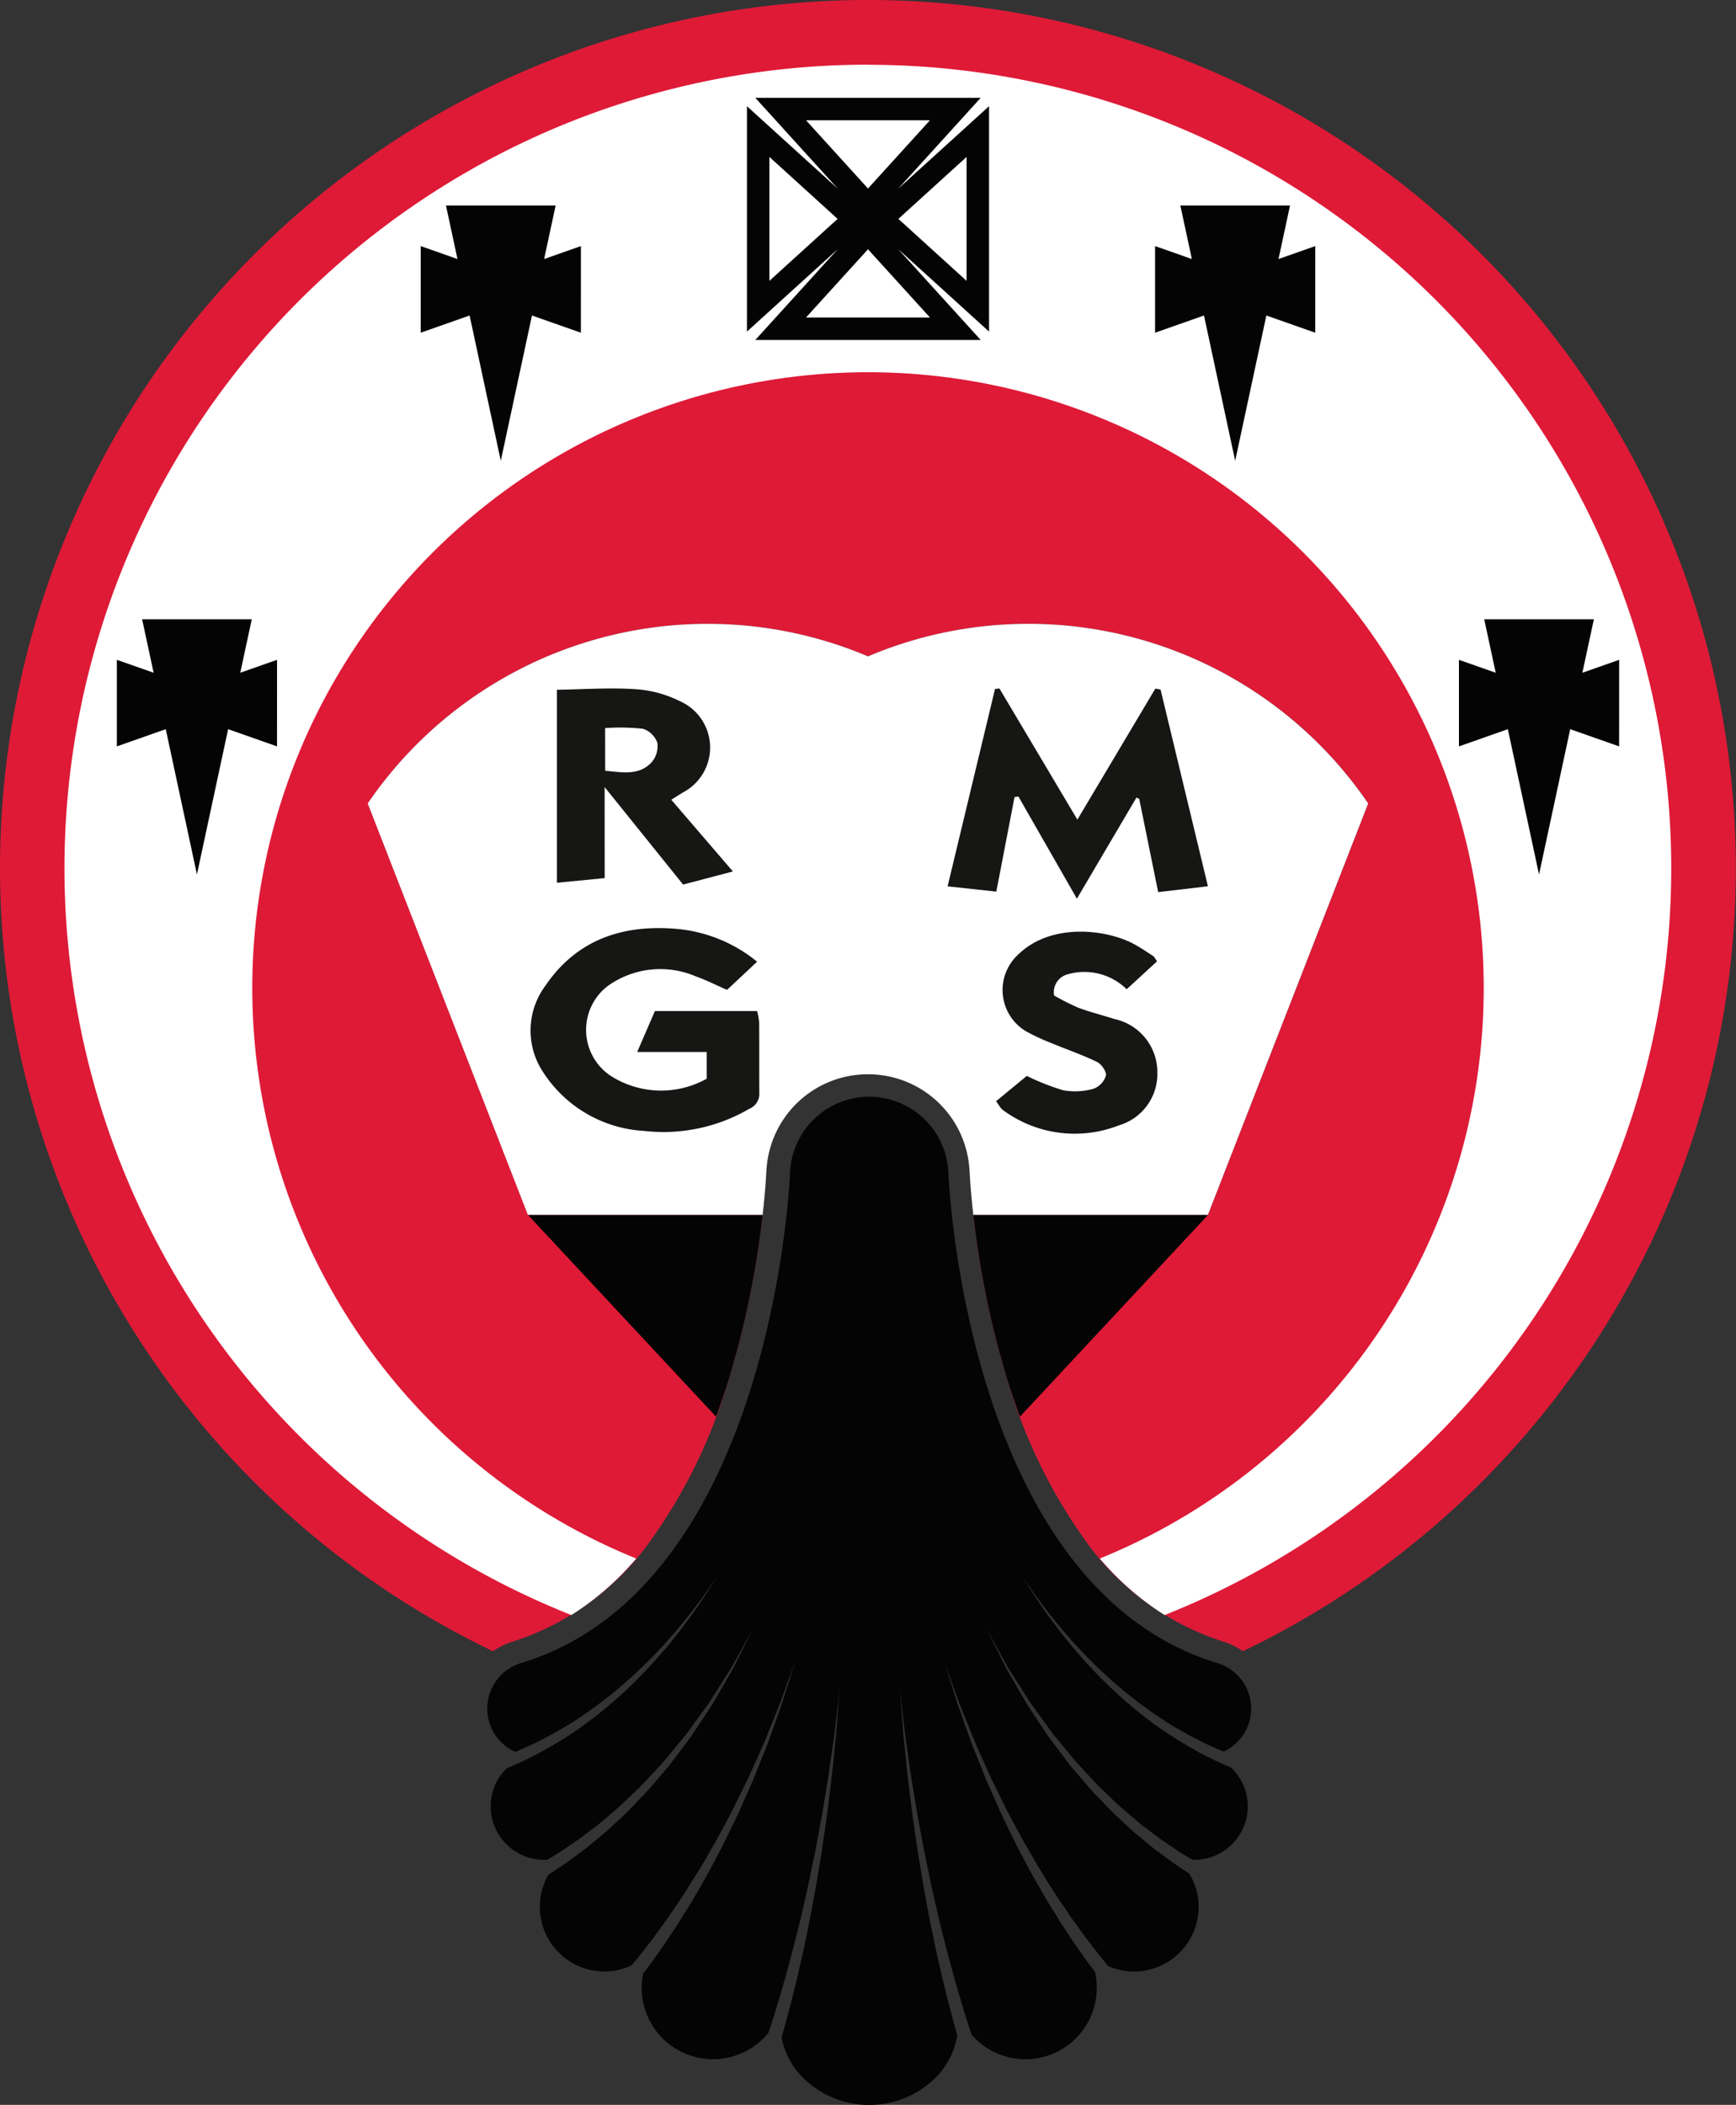 <svg id="Group_928" data-name="Group 928" xmlns="http://www.w3.org/2000/svg" xmlns:xlink="http://www.w3.org/1999/xlink" width="89.067" height="107.977" viewBox="0 0 89.067 107.977">
  <rect x="0" y="0" width="89.067" height="107.977" fill="#333333" stroke="none"/>
  <defs>
    <clipPath id="clip-path">
      <rect id="Rectangle_537" data-name="Rectangle 537" width="89.067" height="107.977" fill="none"/>
    </clipPath>
  </defs>
  <g id="Group_918" data-name="Group 918" clip-path="url(#clip-path)">
    <path id="Path_3051" data-name="Path 3051" d="M302.522,367.42c-.069-.711-.1-1.2-.11-1.4.011.2.041.69.11,1.4" transform="translate(-252.655 -305.794)" fill="#de1a37"/>
    <path id="Path_3052" data-name="Path 3052" d="M303.157,375.269c-.029-.252-.053-.487-.074-.7q.031.322.074.7" transform="translate(-253.216 -312.939)" fill="#de1a37"/>
    <path id="Path_3053" data-name="Path 3053" d="M302.387,365.515c0-.01,0-.018,0-.024s0,.014,0,.024" transform="translate(-252.634 -305.356)" fill="#de1a37"/>
    <path id="Path_3054" data-name="Path 3054" d="M302.4,365.734c0-.017,0-.032,0-.044,0,.012,0,.027,0,.044" transform="translate(-252.641 -305.522)" fill="#de1a37"/>
    <path id="Path_3055" data-name="Path 3055" d="M44.534,0A44.54,44.54,0,0,0,25.3,84.71a3.579,3.579,0,0,1,1.044-.508l.053-.018A13.852,13.852,0,0,0,33.4,79a27.115,27.115,0,0,0,3.938-8.078,46.807,46.807,0,0,0,1.971-10.7c-.014.266-.061,1.019-.184,2.1H27.09L18.869,41.215A21.113,21.113,0,0,1,44.537,33.67,21.1,21.1,0,0,1,70.2,41.215L61.971,62.33H49.941a46.837,46.837,0,0,0,1.787,8.593A27.115,27.115,0,0,0,55.666,79a13.852,13.852,0,0,0,7,5.182l.053.018a3.579,3.579,0,0,1,1.044.508A44.54,44.54,0,0,0,44.534,0" fill="#de1a37"/>
    <path id="Path_3056" data-name="Path 3056" d="M238.926,365.752c0-.014,0-.026,0-.036,0,.011,0,.023,0,.036" transform="translate(-199.615 -305.544)" fill="#de1a37"/>
    <path id="Path_3057" data-name="Path 3057" d="M238.942,365.511v-.018s0,.012,0,.018" transform="translate(-199.628 -305.357)" fill="#de1a37"/>
    <path id="Path_3058" data-name="Path 3058" d="M134.94,224.83c.153-1.351.189-2.189.189-2.21,0-.038,0-.075.01-.112a5.21,5.21,0,0,1,5.207-4.9h0a5.21,5.21,0,0,1,5.207,4.9q.007.055.01.112c0,.021.036.859.189,2.21h12.03l8.227-21.115a21.1,21.1,0,0,0-25.661-7.545,21.114,21.114,0,0,0-25.668,7.545L122.9,224.83Z" transform="translate(-95.814 -162.499)" fill="#fff"/>
    <path id="Path_3059" data-name="Path 3059" d="M61.382,20.167A41.222,41.222,0,0,0,46.163,99.7a14.549,14.549,0,0,0,3.325-2.9,31.59,31.59,0,1,1,23.789,0A14.549,14.549,0,0,0,76.6,99.7a41.222,41.222,0,0,0-15.22-79.528" transform="translate(-16.849 -16.849)" fill="#fff"/>
    <path id="Path_3060" data-name="Path 3060" d="M44.657,195.159l-1.887.664.59-2.744H37.735l.59,2.744-1.887-.664V199.6l2.509-.883,1.6,7.454,1.6-7.454,2.509.883Z" transform="translate(-30.443 -161.311)" fill="#040405"/>
    <path id="Path_3061" data-name="Path 3061" d="M463.157,195.159l-1.887.664.59-2.744h-5.626l.59,2.744-1.887-.664V199.6l2.509-.883,1.6,7.454,1.6-7.454,2.509.883Z" transform="translate(-380.085 -161.311)" fill="#040405"/>
    <path id="Path_3062" data-name="Path 3062" d="M139.407,66.165l-1.887.664.59-2.744h-5.626l.59,2.744-1.887-.664v4.444l2.509-.883,1.6,7.454,1.6-7.454,2.509.883Z" transform="translate(-109.603 -53.541)" fill="#040405"/>
    <path id="Path_3063" data-name="Path 3063" d="M368.407,66.165l-1.887.664.59-2.744h-5.626l.59,2.744-1.887-.664v4.444l2.509-.883,1.6,7.454,1.6-7.454,2.509.883Z" transform="translate(-300.925 -53.541)" fill="#040405"/>
    <path id="Path_3064" data-name="Path 3064" d="M245.339,30.93l-4.669,4.24,4.24-4.669H233.347l4.24,4.669-4.669-4.24V42.493l4.669-4.24-4.24,4.669h11.563l-4.24-4.669,4.669,4.24Zm-3.031.722-3.18,3.5-3.18-3.5Zm-8.239,8.239v-6.36l3.5,3.18Zm1.879,1.879,3.18-3.5,3.18,3.5Zm8.239-1.879-3.5-3.18,3.5-3.18Z" transform="translate(-194.595 -25.482)" fill="#040405"/>
    <path id="Path_3065" data-name="Path 3065" d="M177.044,291.07l-1.541,1.444c-.573-.249-1.084-.51-1.62-.7a4.627,4.627,0,0,0-4.5.5,2.836,2.836,0,0,0,.1,4.577,4.8,4.8,0,0,0,4.975.181V295.7h-3.565l.909-2.1h5.242a3.642,3.642,0,0,1,.107.589c.009,1.2,0,2.4.008,3.6a.837.837,0,0,1-.525.831,8.732,8.732,0,0,1-5.38,1.13,6.606,6.606,0,0,1-5.274-3.153,3.855,3.855,0,0,1,.2-4.293c1.635-2.406,4.037-3.175,6.83-2.91a7.557,7.557,0,0,1,4.041,1.68" transform="translate(-138.201 -241.734)" fill="#161615"/>
    <path id="Path_3066" data-name="Path 3066" d="M306.427,214.737l2.43,10.089-2.553.3-.971-4.781-.142-.072-3.057,5.189-3-5.24-.2.028L298,225.1l-2.5-.27,2.433-10.124.226-.027,4,6.728,4-6.722.257.049" transform="translate(-246.883 -179.361)" fill="#161615"/>
    <path id="Path_3067" data-name="Path 3067" d="M176.1,224.407l-2.45.239v-9.9c1.344-.02,2.679-.117,4-.032a5.974,5.974,0,0,1,2.32.622,2.6,2.6,0,0,1,.12,4.69l-.573.362,3.161,3.678-2.555.672-4.027-5Zm.025-5.506c.864.076,1.724.266,2.378-.43a1.266,1.266,0,0,0,.3-1,1.163,1.163,0,0,0-.745-.726,11.086,11.086,0,0,0-1.936-.034Z" transform="translate(-145.076 -179.361)" fill="#161615"/>
    <path id="Path_3068" data-name="Path 3068" d="M313.572,293.78a12.028,12.028,0,0,0,1.23.621c.6.23,1.236.38,1.85.583a2.787,2.787,0,0,1,2.218,2.745,2.75,2.75,0,0,1-1.977,2.714,6.2,6.2,0,0,1-5.929-.774c-.131-.084-.206-.253-.37-.463l1.578-1.3a12.026,12.026,0,0,0,1.874.738,3.506,3.506,0,0,0,1.546-.078,1.05,1.05,0,0,0,.638-.672c.044-.2-.23-.6-.458-.707-.772-.374-1.59-.651-2.384-.983a10.167,10.167,0,0,1-1.291-.608,2.467,2.467,0,0,1-.355-3.928c1.67-1.616,4.455-1.291,5.866-.558.36.188.7.419,1.04.642.073.048.113.146.207.275l-1.559,1.433a3.1,3.1,0,0,0-3.048-.761.949.949,0,0,0-.676,1.078" transform="translate(-259.491 -242.712)" fill="#161615"/>
    <path id="Path_3069" data-name="Path 3069" d="M305.32,387.427q.284.9.6,1.75l9.645-10.343H303.533a46.817,46.817,0,0,0,1.787,8.593" transform="translate(-253.592 -316.503)" fill="#040405"/>
    <path id="Path_3070" data-name="Path 3070" d="M174.913,387.427a46.822,46.822,0,0,0,1.787-8.593H164.667l9.645,10.343q.316-.848.6-1.75" transform="translate(-137.574 -316.503)" fill="#040405"/>
    <path id="Path_3071" data-name="Path 3071" d="M187.375,381.415l-.319-.212-.318-.234-.659-.488-.66-.544-.338-.279-.327-.3-.664-.614c-.22-.21-.426-.437-.641-.656s-.433-.437-.634-.671l-.6-.7c-.2-.236-.406-.458-.582-.705l-.542-.718-.266-.353c-.09-.115-.176-.233-.253-.354l-.917-1.383c-.278-.448-.517-.886-.75-1.281l-.33-.571c-.106-.18-.186-.363-.272-.529l-.432-.864-.376-.752.407.736.467.844c.093.161.18.34.293.515l.353.555c.249.384.505.809.8,1.243l.968,1.334c.081.117.171.23.265.341l.278.338.566.687c.184.237.4.448.6.672l.62.666c.207.221.436.423.652.634s.432.421.656.618l.675.574.332.282.342.259.665.5.66.448.317.214.318.192.33.2.1,0a2.739,2.739,0,0,0,1.884-4.73c-.446-.185-.9-.4-1.366-.637-.254-.132-.511-.268-.764-.419s-.508-.3-.763-.462-.5-.334-.753-.5-.493-.354-.733-.54c-.48-.372-.948-.759-1.388-1.162s-.861-.812-1.252-1.221c-.192-.208-.386-.409-.567-.613l-.522-.6c-.168-.2-.322-.4-.475-.588l-.225-.281-.206-.278-.386-.521c-.122-.166-.228-.33-.333-.481-.208-.3-.39-.566-.527-.791l-.442-.7.471.68c.146.219.339.474.559.766.111.146.224.3.352.464l.406.5.217.267.235.27c.161.182.321.374.5.563l.543.577c.188.194.388.384.587.582.4.388.834.778,1.287,1.152s.927.738,1.413,1.083c.243.172.494.333.74.5s.5.314.756.458.505.29.762.418.508.257.759.375.492.222.734.322a2.436,2.436,0,0,0-.4-4.566h.008c-12.934-4-13.728-25.12-13.728-25.12h0a4.066,4.066,0,0,0-8.126,0h0s-.794,21.115-13.728,25.12h.008a2.437,2.437,0,0,0-.377,4.578q.376-.155.761-.333c.252-.118.507-.239.759-.375s.507-.274.762-.418.5-.3.756-.458.5-.326.74-.5c.486-.345.962-.705,1.413-1.083s.882-.764,1.287-1.152c.2-.2.4-.388.587-.582l.543-.577c.175-.189.336-.381.5-.563l.235-.27.217-.267.406-.5c.128-.16.241-.319.352-.464.22-.293.413-.548.559-.766l.471-.68-.442.7c-.137.225-.319.488-.527.791-.1.151-.211.315-.333.481l-.386.521-.206.278-.225.281c-.154.189-.307.39-.475.588l-.522.6c-.181.2-.375.4-.567.613-.392.41-.809.822-1.252,1.221s-.908.789-1.388,1.162c-.24.186-.489.361-.733.54s-.5.343-.753.5-.505.319-.762.462-.51.286-.764.419c-.494.255-.982.482-1.457.675a2.74,2.74,0,0,0,1.925,4.692l.1,0,.054,0,.322-.193.318-.192.317-.214.66-.448.665-.5.342-.259.332-.282.675-.574c.224-.2.436-.411.656-.618s.444-.412.652-.634l.62-.666c.2-.224.42-.436.6-.672l.566-.687.278-.338c.094-.111.184-.223.265-.341l.968-1.334c.295-.434.551-.858.8-1.243l.353-.555c.113-.176.2-.354.293-.515l.467-.844.407-.736-.376.752-.432.864c-.086.165-.166.348-.272.529l-.33.571c-.233.4-.473.833-.751,1.281l-.917,1.383c-.077.122-.163.239-.253.354l-.266.353-.542.718c-.176.247-.385.47-.582.705l-.6.7c-.2.234-.424.447-.634.671s-.421.446-.641.656l-.664.614-.327.3-.338.279-.66.544-.659.488-.317.234-.319.212-.608.4,0,0a3.311,3.311,0,0,0,2.868,4.965,3.335,3.335,0,0,0,.648-.064,3.265,3.265,0,0,0,.754-.249c.144-.175.294-.361.454-.555l.449-.581.236-.307.234-.324.488-.674.487-.72c.339-.484.651-1.009.986-1.532s.635-1.078.955-1.622c.3-.556.6-1.109.89-1.661l.807-1.639.7-1.56c.115-.246.209-.494.306-.73l.277-.687c.177-.441.347-.842.471-1.207l.338-.941.3-.82-.261.831-.3.955c-.109.371-.263.779-.422,1.228l-.25.7c-.088.241-.171.493-.277.745l-.639,1.594-.744,1.68c-.266.566-.551,1.135-.828,1.708-.3.561-.591,1.128-.9,1.675s-.611,1.085-.933,1.589l-.464.749-.466.7-.225.338-.228.322-.433.61c-.148.2-.288.385-.423.563a3.661,3.661,0,0,0,6.433,3.031c.063-.194.129-.4.2-.608.14-.461.3-.956.451-1.488l.236-.816.231-.857c.162-.581.3-1.188.46-1.8s.288-1.244.434-1.871l.39-1.882.342-1.831.284-1.719c.091-.547.155-1.067.227-1.545s.135-.918.177-1.308l.12-1.011.1-.881-.07.885-.08,1.016c-.026.393-.077.834-.125,1.316s-.1,1-.165,1.556l-.215,1.733-.27,1.849-.316,1.9c-.121.635-.235,1.272-.36,1.9s-.251,1.239-.391,1.83l-.2.872-.205.832c-.129.542-.273,1.049-.4,1.52-.064.224-.124.438-.182.644a4.026,4.026,0,0,0,1.016,1.989,4.838,4.838,0,0,0,6.964,0,4.025,4.025,0,0,0,1.035-2.1c-.049-.172-.1-.349-.151-.533-.123-.471-.267-.978-.4-1.52l-.205-.832-.2-.872c-.14-.591-.258-1.207-.391-1.83s-.24-1.262-.361-1.9l-.316-1.9-.269-1.849-.216-1.733c-.069-.551-.113-1.074-.165-1.556s-.1-.923-.125-1.316l-.08-1.016c-.044-.563-.07-.885-.07-.885l.1.881c.033.28.074.621.12,1.011s.11.829.177,1.308.136,1,.227,1.545l.284,1.719.342,1.831.39,1.882c.145.627.284,1.256.434,1.871s.3,1.221.46,1.8l.231.857.236.816c.149.532.312,1.028.452,1.488.08.244.155.476.228.7a3.629,3.629,0,0,0,2.758,1.265,3.662,3.662,0,0,0,3.575-4.478c-.113-.151-.23-.307-.353-.47l-.433-.61-.228-.322-.225-.338-.467-.7-.464-.749c-.323-.5-.617-1.047-.933-1.589s-.6-1.114-.9-1.675c-.277-.573-.562-1.142-.828-1.708l-.744-1.68-.639-1.594c-.106-.252-.19-.5-.277-.745l-.25-.7c-.159-.449-.313-.857-.422-1.228l-.3-.955-.261-.831.295.82.338.941c.124.365.294.767.471,1.207l.277.687c.1.237.191.484.306.73l.7,1.56.807,1.639c.287.552.592,1.1.89,1.661.32.544.63,1.093.955,1.622s.647,1.048.986,1.532l.488.72.487.674.234.324.236.307.449.581c.171.208.331.406.485.592a3.263,3.263,0,0,0,.672.211,3.312,3.312,0,0,0,3.9-2.608,3.287,3.287,0,0,0-.414-2.349l-.528-.347" transform="translate(-126.883 -285.654)" fill="#040405"/>
  </g>
</svg>
